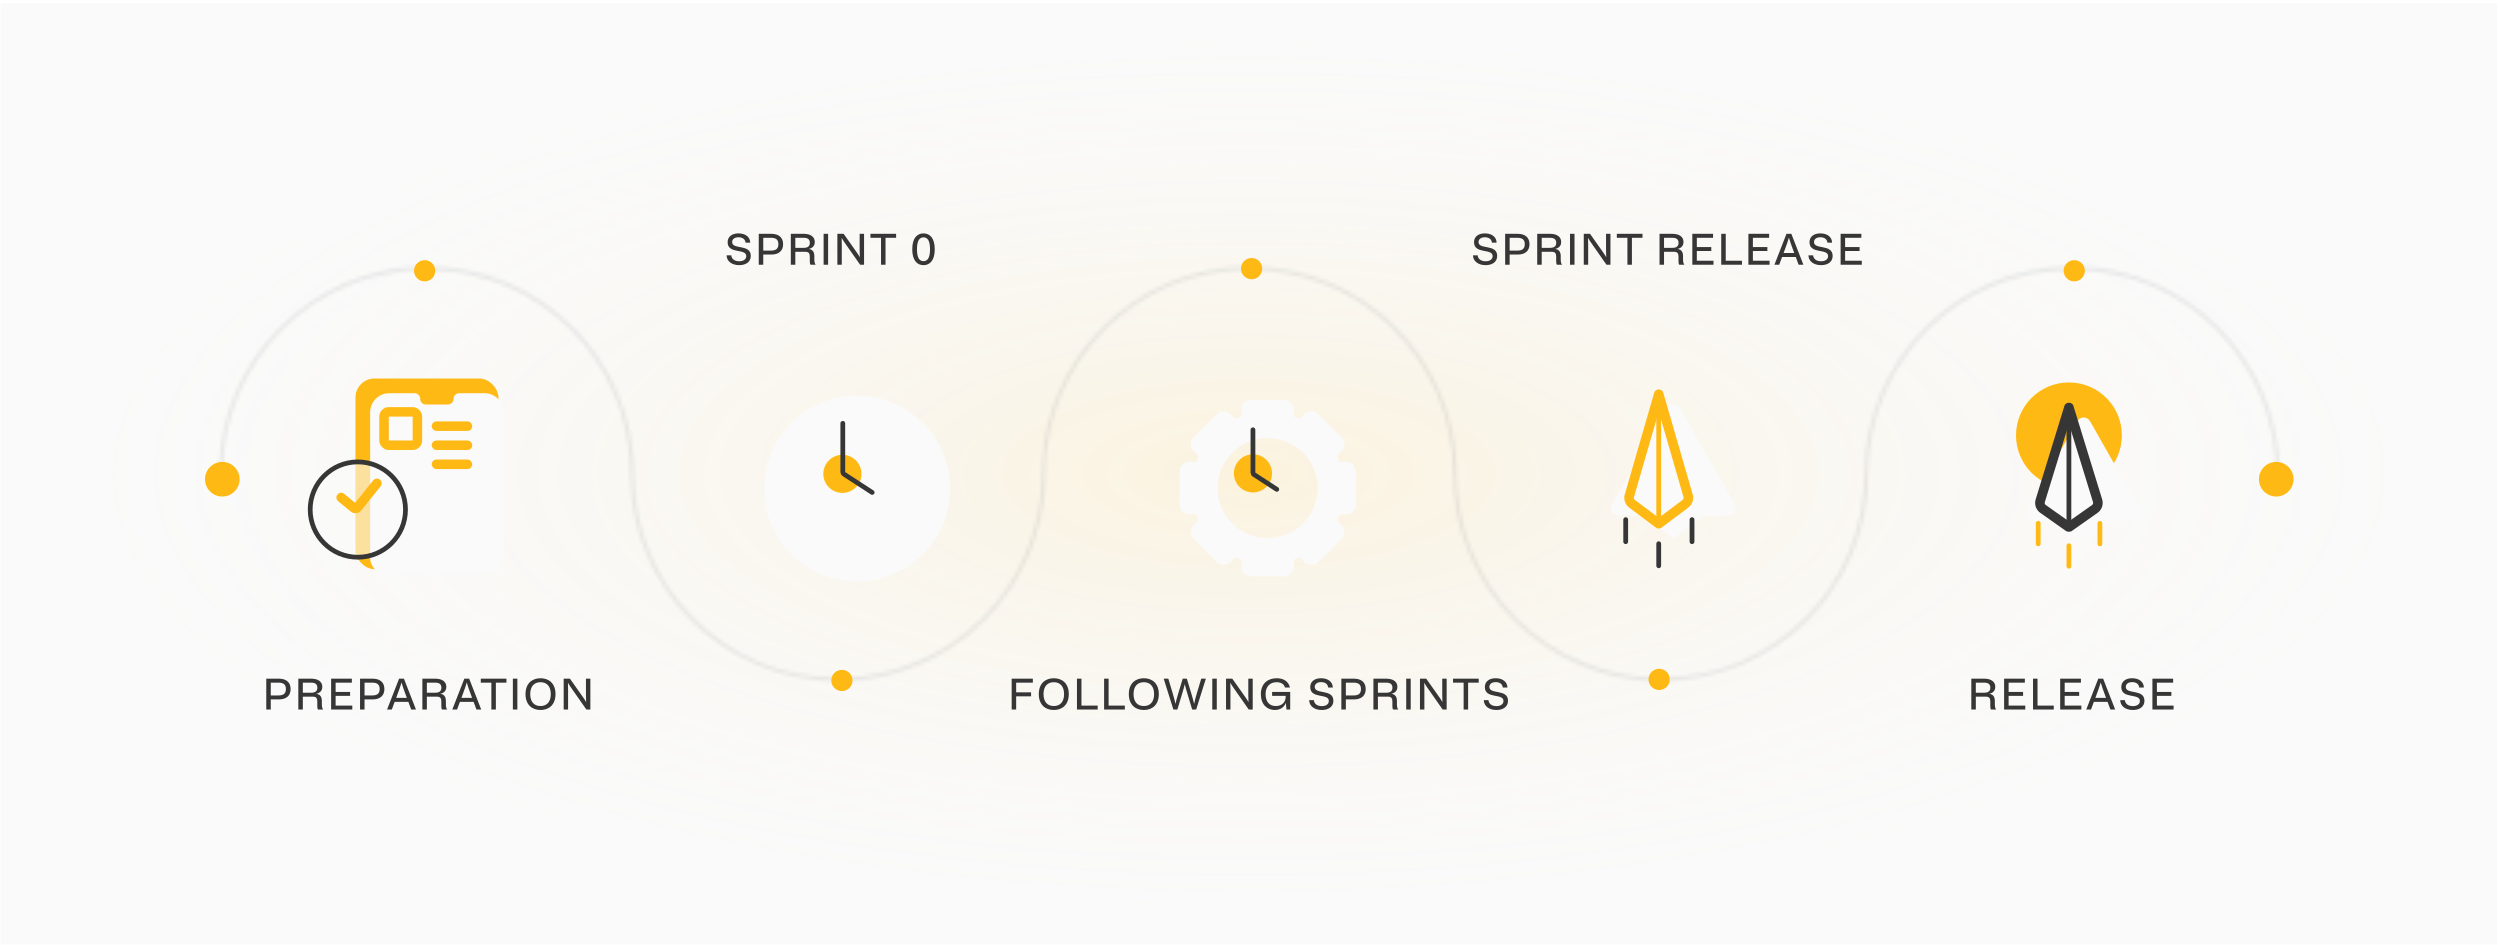 <svg width="680" height="257" viewBox="0 0 680 257" fill="none" xmlns="http://www.w3.org/2000/svg">
<g clip-path="url(#clip0_5014_1738)">
<rect width="679" height="256" transform="translate(0.184 0.89)" fill="#FAFAFA"/>
<ellipse cx="339.684" cy="128.89" rx="339.5" ry="128" fill="url(#paint0_radial_5014_1738)" fill-opacity="0.12"/>
<path d="M72.425 193V184.6H75.857C77.753 184.6 79.049 185.512 79.049 187.42C79.049 189.328 77.753 190.24 75.857 190.24H73.649V193H72.425ZM75.737 185.68H73.649V189.16H75.737C77.021 189.16 77.765 188.716 77.765 187.42C77.765 186.124 77.021 185.68 75.737 185.68ZM87.902 193H86.498C86.354 192.784 86.306 192.472 86.306 192.1V190.756C86.306 189.904 85.97 189.496 85.154 189.496H82.37V193H81.146V184.6H84.65C86.474 184.6 87.662 185.38 87.662 186.808C87.662 187.9 87.014 188.5 86.006 188.716C86.99 188.824 87.542 189.448 87.542 190.636V191.5C87.542 192.22 87.638 192.676 87.902 193ZM84.65 185.68H82.37V188.416H84.65C85.742 188.416 86.318 187.996 86.318 187.048C86.318 186.1 85.742 185.68 84.65 185.68ZM90.066 193V184.6H95.706V185.68H91.29V188.2H95.226V189.28H91.29V191.92H95.826V193H90.066ZM97.932 193V184.6H101.364C103.26 184.6 104.556 185.512 104.556 187.42C104.556 189.328 103.26 190.24 101.364 190.24H99.156V193H97.932ZM101.244 185.68H99.156V189.16H101.244C102.528 189.16 103.272 188.716 103.272 187.42C103.272 186.124 102.528 185.68 101.244 185.68ZM111.851 193L111.071 190.9H107.351L106.571 193H105.275L108.551 184.6H109.871L113.147 193H111.851ZM108.023 189.112L107.759 189.82H110.663L110.399 189.112C109.859 187.66 109.487 186.616 109.211 185.632C108.935 186.616 108.563 187.66 108.023 189.112ZM121.638 193H120.234C120.09 192.784 120.042 192.472 120.042 192.1V190.756C120.042 189.904 119.706 189.496 118.89 189.496H116.106V193H114.882V184.6H118.386C120.21 184.6 121.398 185.38 121.398 186.808C121.398 187.9 120.75 188.5 119.742 188.716C120.726 188.824 121.278 189.448 121.278 190.636V191.5C121.278 192.22 121.374 192.676 121.638 193ZM118.386 185.68H116.106V188.416H118.386C119.478 188.416 120.054 187.996 120.054 187.048C120.054 186.1 119.478 185.68 118.386 185.68ZM129.598 193L128.818 190.9H125.098L124.318 193H123.022L126.298 184.6H127.618L130.894 193H129.598ZM125.77 189.112L125.506 189.82H128.41L128.146 189.112C127.606 187.66 127.234 186.616 126.958 185.632C126.682 186.616 126.31 187.66 125.77 189.112ZM130.771 184.6H137.755V185.68H134.875V193H133.651V185.68H130.771V184.6ZM140.722 184.6V193H139.498V184.6H140.722ZM147.019 193.12C144.763 193.12 142.939 191.74 142.939 188.8C142.939 185.86 144.763 184.48 147.019 184.48C149.275 184.48 151.099 185.86 151.099 188.8C151.099 191.74 149.275 193.12 147.019 193.12ZM147.019 192.04C148.699 192.04 149.815 190.96 149.815 188.8C149.815 186.64 148.699 185.56 147.019 185.56C145.339 185.56 144.223 186.64 144.223 188.8C144.223 190.96 145.339 192.04 147.019 192.04ZM153.319 193V184.6H155.023L158.095 188.944C158.551 189.604 159.007 190.18 159.427 190.984C159.391 190.324 159.379 189.556 159.379 188.908V184.6H160.579V193H159.499L155.671 187.528C155.167 186.808 154.795 186.28 154.483 185.716C154.507 186.352 154.519 186.988 154.519 187.648V193H153.319Z" fill="#363636"/>
<path d="M197.917 65.88C197.917 64.356 199.117 63.48 200.857 63.48C202.837 63.48 204.025 64.512 204.061 66H202.789C202.705 65.1 202.021 64.536 200.857 64.536C199.825 64.536 199.141 65.052 199.141 65.832C199.141 68.004 204.217 66.276 204.217 69.612C204.217 71.244 202.873 72.12 201.085 72.12C199.021 72.12 197.665 71.04 197.629 69.444H198.901C198.985 70.416 199.777 71.064 201.085 71.064C202.237 71.064 202.981 70.512 202.981 69.66C202.981 67.488 197.917 69.216 197.917 65.88ZM206.382 72V63.6H209.814C211.71 63.6 213.006 64.512 213.006 66.42C213.006 68.328 211.71 69.24 209.814 69.24H207.606V72H206.382ZM209.694 64.68H207.606V68.16H209.694C210.978 68.16 211.722 67.716 211.722 66.42C211.722 65.124 210.978 64.68 209.694 64.68ZM221.859 72H220.455C220.311 71.784 220.263 71.472 220.263 71.1V69.756C220.263 68.904 219.927 68.496 219.111 68.496H216.327V72H215.103V63.6H218.607C220.431 63.6 221.619 64.38 221.619 65.808C221.619 66.9 220.971 67.5 219.963 67.716C220.947 67.824 221.499 68.448 221.499 69.636V70.5C221.499 71.22 221.595 71.676 221.859 72ZM218.607 64.68H216.327V67.416H218.607C219.699 67.416 220.275 66.996 220.275 66.048C220.275 65.1 219.699 64.68 218.607 64.68ZM225.247 63.6V72H224.023V63.6H225.247ZM227.764 72V63.6H229.468L232.54 67.944C232.996 68.604 233.452 69.18 233.872 69.984C233.836 69.324 233.824 68.556 233.824 67.908V63.6H235.024V72H233.944L230.116 66.528C229.612 65.808 229.24 65.28 228.928 64.716C228.952 65.352 228.964 65.988 228.964 66.648V72H227.764ZM236.76 63.6H243.744V64.68H240.864V72H239.64V64.68H236.76V63.6ZM251.192 63.48C252.98 63.48 254.252 64.824 254.252 67.8C254.252 70.776 252.98 72.12 251.192 72.12C249.404 72.12 248.132 70.776 248.132 67.8C248.132 64.824 249.404 63.48 251.192 63.48ZM251.192 71.04C252.26 71.04 252.968 70.176 252.968 67.8C252.968 65.424 252.26 64.56 251.192 64.56C250.124 64.56 249.416 65.424 249.416 67.8C249.416 70.176 250.124 71.04 251.192 71.04Z" fill="#363636"/>
<path d="M400.935 65.88C400.935 64.356 402.135 63.48 403.875 63.48C405.855 63.48 407.043 64.512 407.079 66H405.807C405.723 65.1 405.039 64.536 403.875 64.536C402.843 64.536 402.159 65.052 402.159 65.832C402.159 68.004 407.235 66.276 407.235 69.612C407.235 71.244 405.891 72.12 404.103 72.12C402.039 72.12 400.683 71.04 400.647 69.444H401.919C402.003 70.416 402.795 71.064 404.103 71.064C405.255 71.064 405.999 70.512 405.999 69.66C405.999 67.488 400.935 69.216 400.935 65.88ZM409.4 72V63.6H412.832C414.728 63.6 416.024 64.512 416.024 66.42C416.024 68.328 414.728 69.24 412.832 69.24H410.624V72H409.4ZM412.712 64.68H410.624V68.16H412.712C413.996 68.16 414.74 67.716 414.74 66.42C414.74 65.124 413.996 64.68 412.712 64.68ZM424.877 72H423.473C423.329 71.784 423.281 71.472 423.281 71.1V69.756C423.281 68.904 422.945 68.496 422.129 68.496H419.345V72H418.121V63.6H421.625C423.449 63.6 424.637 64.38 424.637 65.808C424.637 66.9 423.989 67.5 422.981 67.716C423.965 67.824 424.517 68.448 424.517 69.636V70.5C424.517 71.22 424.613 71.676 424.877 72ZM421.625 64.68H419.345V67.416H421.625C422.717 67.416 423.293 66.996 423.293 66.048C423.293 65.1 422.717 64.68 421.625 64.68ZM428.266 63.6V72H427.042V63.6H428.266ZM430.782 72V63.6H432.486L435.558 67.944C436.014 68.604 436.47 69.18 436.89 69.984C436.854 69.324 436.842 68.556 436.842 67.908V63.6H438.042V72H436.962L433.134 66.528C432.63 65.808 432.258 65.28 431.946 64.716C431.97 65.352 431.982 65.988 431.982 66.648V72H430.782ZM439.778 63.6H446.762V64.68H443.882V72H442.658V64.68H439.778V63.6ZM458.147 72H456.743C456.599 71.784 456.551 71.472 456.551 71.1V69.756C456.551 68.904 456.215 68.496 455.399 68.496H452.615V72H451.391V63.6H454.895C456.719 63.6 457.907 64.38 457.907 65.808C457.907 66.9 457.259 67.5 456.251 67.716C457.235 67.824 457.787 68.448 457.787 69.636V70.5C457.787 71.22 457.883 71.676 458.147 72ZM454.895 64.68H452.615V67.416H454.895C455.987 67.416 456.563 66.996 456.563 66.048C456.563 65.1 455.987 64.68 454.895 64.68ZM460.311 72V63.6L465.951 63.6V64.68H461.535V67.2H465.471V68.28H461.535V70.92H466.071V72H460.311ZM473.817 70.92V72H468.177V63.6H469.401V70.92H473.817ZM475.562 72V63.6H481.202V64.68H476.786V67.2H480.722V68.28H476.786V70.92H481.322V72H475.562ZM489.224 72L488.444 69.9H484.724L483.944 72H482.648L485.924 63.6H487.244L490.52 72H489.224ZM485.396 68.112L485.132 68.82H488.036L487.772 68.112C487.232 66.66 486.86 65.616 486.584 64.632C486.308 65.616 485.936 66.66 485.396 68.112ZM492.182 65.88C492.182 64.356 493.382 63.48 495.122 63.48C497.102 63.48 498.29 64.512 498.326 66H497.054C496.97 65.1 496.286 64.536 495.122 64.536C494.09 64.536 493.406 65.052 493.406 65.832C493.406 68.004 498.482 66.276 498.482 69.612C498.482 71.244 497.138 72.12 495.35 72.12C493.286 72.12 491.93 71.04 491.894 69.444H493.166C493.25 70.416 494.042 71.064 495.35 71.064C496.502 71.064 497.246 70.512 497.246 69.66C497.246 67.488 492.182 69.216 492.182 65.88ZM500.647 72V63.6H506.287V64.68H501.871V67.2H505.807V68.28H501.871V70.92H506.407V72H500.647Z" fill="#363636"/>
<path d="M542.955 193H541.551C541.407 192.784 541.359 192.472 541.359 192.1V190.756C541.359 189.904 541.023 189.496 540.207 189.496H537.423V193H536.199V184.6H539.703C541.527 184.6 542.715 185.38 542.715 186.808C542.715 187.9 542.067 188.5 541.059 188.716C542.043 188.824 542.595 189.448 542.595 190.636V191.5C542.595 192.22 542.691 192.676 542.955 193ZM539.703 185.68H537.423V188.416H539.703C540.795 188.416 541.371 187.996 541.371 187.048C541.371 186.1 540.795 185.68 539.703 185.68ZM545.119 193V184.6H550.759V185.68H546.343V188.2H550.279V189.28H546.343V191.92H550.879V193H545.119ZM558.625 191.92V193H552.985V184.6H554.209V191.92H558.625ZM560.37 193V184.6H566.01V185.68H561.594V188.2H565.53V189.28H561.594V191.92H566.13V193H560.37ZM574.032 193L573.252 190.9H569.532L568.752 193H567.456L570.732 184.6H572.052L575.328 193H574.032ZM570.204 189.112L569.94 189.82H572.844L572.58 189.112C572.04 187.66 571.668 186.616 571.392 185.632C571.116 186.616 570.744 187.66 570.204 189.112ZM576.99 186.88C576.99 185.356 578.19 184.48 579.93 184.48C581.91 184.48 583.098 185.512 583.134 187H581.862C581.778 186.1 581.094 185.536 579.93 185.536C578.898 185.536 578.214 186.052 578.214 186.832C578.214 189.004 583.29 187.276 583.29 190.612C583.29 192.244 581.946 193.12 580.158 193.12C578.094 193.12 576.738 192.04 576.702 190.444H577.974C578.058 191.416 578.85 192.064 580.158 192.064C581.31 192.064 582.054 191.512 582.054 190.66C582.054 188.488 576.99 190.216 576.99 186.88ZM585.455 193V184.6H591.095V185.68H586.679V188.2H590.615V189.28H586.679V191.92H591.215V193H585.455Z" fill="#363636"/>
<path d="M60.7 129.462C60.539 129.462 60.406 129.329 60.406 129.167C60.406 128.576 60.415 127.98 60.433 127.394C60.439 127.233 60.571 127.089 60.736 127.109C60.897 127.115 61.027 127.25 61.021 127.412C61.003 127.991 60.994 128.582 60.994 129.167C60.994 129.329 60.862 129.462 60.7 129.462Z" fill="#363636"/>
<path d="M618.314 129.632C618.152 129.632 618.02 129.5 618.02 129.338V127.609C618.02 127.448 618.152 127.306 618.314 127.306C618.475 127.306 618.608 127.427 618.608 127.592V129.338C618.608 129.5 618.475 129.632 618.314 129.632Z" fill="#363636"/>
<path d="M275.174 193V184.6H280.934V185.68H276.398V188.32H280.454V189.4H276.398V193H275.174ZM286.632 193.12C284.376 193.12 282.552 191.74 282.552 188.8C282.552 185.86 284.376 184.48 286.632 184.48C288.888 184.48 290.712 185.86 290.712 188.8C290.712 191.74 288.888 193.12 286.632 193.12ZM286.632 192.04C288.312 192.04 289.428 190.96 289.428 188.8C289.428 186.64 288.312 185.56 286.632 185.56C284.952 185.56 283.836 186.64 283.836 188.8C283.836 190.96 284.952 192.04 286.632 192.04ZM298.572 191.92V193H292.932V184.6H294.156V191.92H298.572ZM305.957 191.92V193H300.317V184.6H301.541V191.92H305.957ZM311.119 193.12C308.863 193.12 307.039 191.74 307.039 188.8C307.039 185.86 308.863 184.48 311.119 184.48C313.375 184.48 315.199 185.86 315.199 188.8C315.199 191.74 313.375 193.12 311.119 193.12ZM311.119 192.04C312.799 192.04 313.915 190.96 313.915 188.8C313.915 186.64 312.799 185.56 311.119 185.56C309.439 185.56 308.323 186.64 308.323 188.8C308.323 190.96 309.439 192.04 311.119 192.04ZM316.523 184.6H317.783L319.043 188.812C319.367 189.904 319.547 190.648 319.715 191.464C319.919 190.636 320.099 189.892 320.423 188.812L321.695 184.6H322.823L324.095 188.812C324.419 189.892 324.599 190.636 324.803 191.464C324.971 190.648 325.151 189.904 325.475 188.812L326.735 184.6H327.995L325.355 193H324.275L323.003 188.788C322.667 187.684 322.463 186.964 322.259 186.1C322.055 186.964 321.851 187.684 321.515 188.788L320.243 193H319.163L316.523 184.6ZM330.963 184.6V193H329.739V184.6H330.963ZM333.479 193V184.6H335.183L338.255 188.944C338.711 189.604 339.167 190.18 339.587 190.984C339.551 190.324 339.539 189.556 339.539 188.908V184.6H340.739V193H339.659L335.831 187.528C335.327 186.808 334.955 186.28 334.643 185.716C334.667 186.352 334.679 186.988 334.679 187.648V193H333.479ZM349.519 187C349.267 186.1 348.475 185.56 347.215 185.56C345.475 185.56 344.239 186.7 344.239 188.8C344.239 190.924 345.319 192.04 347.023 192.04C348.535 192.04 349.711 191.164 349.711 189.4V189.28H346.015V188.2H350.935V193H349.915L349.759 191.176C349.255 192.496 348.091 193.12 346.735 193.12C344.671 193.12 342.955 191.644 342.955 188.8C342.955 185.956 344.839 184.48 347.215 184.48C349.231 184.48 350.479 185.392 350.863 187H349.519ZM356.383 186.88C356.383 185.356 357.583 184.48 359.323 184.48C361.303 184.48 362.491 185.512 362.527 187H361.255C361.171 186.1 360.487 185.536 359.323 185.536C358.291 185.536 357.607 186.052 357.607 186.832C357.607 189.004 362.683 187.276 362.683 190.612C362.683 192.244 361.339 193.12 359.551 193.12C357.487 193.12 356.131 192.04 356.095 190.444H357.367C357.451 191.416 358.243 192.064 359.551 192.064C360.703 192.064 361.447 191.512 361.447 190.66C361.447 188.488 356.383 190.216 356.383 186.88ZM364.848 193V184.6H368.28C370.176 184.6 371.472 185.512 371.472 187.42C371.472 189.328 370.176 190.24 368.28 190.24H366.072V193H364.848ZM368.16 185.68H366.072V189.16H368.16C369.444 189.16 370.188 188.716 370.188 187.42C370.188 186.124 369.444 185.68 368.16 185.68ZM380.325 193H378.921C378.777 192.784 378.729 192.472 378.729 192.1V190.756C378.729 189.904 378.393 189.496 377.577 189.496H374.793V193H373.569V184.6H377.073C378.897 184.6 380.085 185.38 380.085 186.808C380.085 187.9 379.437 188.5 378.429 188.716C379.413 188.824 379.965 189.448 379.965 190.636V191.5C379.965 192.22 380.061 192.676 380.325 193ZM377.073 185.68H374.793V188.416H377.073C378.165 188.416 378.741 187.996 378.741 187.048C378.741 186.1 378.165 185.68 377.073 185.68ZM383.713 184.6V193H382.489V184.6H383.713ZM386.23 193V184.6H387.934L391.006 188.944C391.462 189.604 391.918 190.18 392.338 190.984C392.302 190.324 392.29 189.556 392.29 188.908V184.6H393.49V193H392.41L388.582 187.528C388.078 186.808 387.706 186.28 387.394 185.716C387.418 186.352 387.43 186.988 387.43 187.648V193H386.23ZM395.226 184.6H402.21V185.68H399.33V193H398.106V185.68H395.226V184.6ZM403.881 186.88C403.881 185.356 405.081 184.48 406.821 184.48C408.801 184.48 409.989 185.512 410.025 187H408.753C408.669 186.1 407.985 185.536 406.821 185.536C405.789 185.536 405.105 186.052 405.105 186.832C405.105 189.004 410.181 187.276 410.181 190.612C410.181 192.244 408.837 193.12 407.049 193.12C404.985 193.12 403.629 192.04 403.593 190.444H404.865C404.949 191.416 405.741 192.064 407.049 192.064C408.201 192.064 408.945 191.512 408.945 190.66C408.945 188.488 403.881 190.216 403.881 186.88Z" fill="#363636"/>
<mask id="path-9-inside-1_5014_1738" fill="white">
<path fill-rule="evenodd" clip-rule="evenodd" d="M116.009 73.443C85.387 73.443 60.562 98.267 60.562 128.89H59.562C59.562 97.715 84.834 72.443 116.009 72.443C147.183 72.443 172.455 97.715 172.455 128.89H172.457C172.457 159.512 197.281 184.336 227.903 184.336C258.526 184.336 283.35 159.512 283.35 128.89H283.352C283.352 97.715 308.623 72.443 339.798 72.443C370.973 72.443 396.244 97.715 396.244 128.89H396.246C396.246 159.512 421.07 184.336 451.693 184.336C482.315 184.336 507.139 159.512 507.139 128.89H507.141C507.141 97.715 532.413 72.443 563.587 72.443C594.762 72.443 620.034 97.715 620.034 128.89H619.034C619.034 98.267 594.209 73.443 563.587 73.443C532.965 73.443 508.141 98.267 508.141 128.89H508.139C508.139 160.064 482.867 185.336 451.693 185.336C420.518 185.336 395.246 160.064 395.246 128.89H395.244C395.244 98.267 370.42 73.443 339.798 73.443C309.176 73.443 284.352 98.267 284.352 128.89H284.35C284.35 160.064 259.078 185.336 227.903 185.336C196.729 185.336 171.457 160.064 171.457 128.89H171.455C171.455 98.267 146.631 73.443 116.009 73.443Z"/>
</mask>
<path d="M60.562 128.89V129.89H61.562V128.89H60.562ZM59.562 128.89H58.562V129.89H59.562V128.89ZM172.455 128.89H171.455V129.89H172.455V128.89ZM172.457 128.89H173.457V127.89H172.457V128.89ZM283.35 128.89V127.89H282.35V128.89H283.35ZM283.352 128.89V129.89H284.352V128.89H283.352ZM396.244 128.89H395.244V129.89H396.244V128.89ZM396.246 128.89H397.246V127.89H396.246V128.89ZM507.139 128.89V127.89H506.139V128.89H507.139ZM507.141 128.89V129.89H508.141V128.89H507.141ZM620.034 128.89V129.89H621.034V128.89H620.034ZM619.034 128.89H618.034V129.89H619.034V128.89ZM508.141 128.89V129.89H509.141V128.89H508.141ZM508.139 128.89V127.89H507.139V128.89H508.139ZM395.246 128.89H396.246V127.89H395.246V128.89ZM395.244 128.89H394.244V129.89H395.244V128.89ZM284.352 128.89V129.89H285.352V128.89H284.352ZM284.35 128.89V127.89H283.35V128.89H284.35ZM171.457 128.89H172.457V127.89H171.457V128.89ZM171.455 128.89H170.455V129.89H171.455V128.89ZM61.562 128.89C61.562 98.82 85.939 74.443 116.009 74.443V72.443C84.834 72.443 59.562 97.715 59.562 128.89H61.562ZM59.562 129.89H60.562V127.89H59.562V129.89ZM116.009 71.443C84.282 71.443 58.562 97.163 58.562 128.89H60.562C60.562 98.267 85.387 73.443 116.009 73.443V71.443ZM173.455 128.89C173.455 97.163 147.736 71.443 116.009 71.443V73.443C146.631 73.443 171.455 98.267 171.455 128.89H173.455ZM172.457 127.89H172.455V129.89H172.457V127.89ZM227.903 183.336C197.834 183.336 173.457 158.96 173.457 128.89H171.457C171.457 160.064 196.729 185.336 227.903 185.336V183.336ZM282.35 128.89C282.35 158.96 257.973 183.336 227.903 183.336V185.336C259.078 185.336 284.35 160.064 284.35 128.89H282.35ZM283.352 127.89H283.35V129.89H283.352V127.89ZM339.798 71.443C308.071 71.443 282.352 97.163 282.352 128.89H284.352C284.352 98.267 309.176 73.443 339.798 73.443V71.443ZM397.244 128.89C397.244 97.163 371.525 71.443 339.798 71.443V73.443C370.42 73.443 395.244 98.267 395.244 128.89H397.244ZM396.246 127.89H396.244V129.89H396.246V127.89ZM451.693 183.336C421.623 183.336 397.246 158.96 397.246 128.89H395.246C395.246 160.064 420.518 185.336 451.693 185.336V183.336ZM506.139 128.89C506.139 158.96 481.762 183.336 451.693 183.336V185.336C482.867 185.336 508.139 160.064 508.139 128.89H506.139ZM507.141 127.89H507.139V129.89H507.141V127.89ZM508.141 128.89C508.141 98.267 532.965 73.443 563.587 73.443V71.443C531.86 71.443 506.141 97.163 506.141 128.89H508.141ZM563.587 73.443C594.209 73.443 619.034 98.267 619.034 128.89H621.034C621.034 97.163 595.314 71.443 563.587 71.443V73.443ZM620.034 127.89H619.034V129.89H620.034V127.89ZM620.034 128.89C620.034 97.715 594.762 72.443 563.587 72.443V74.443C593.657 74.443 618.034 98.82 618.034 128.89H620.034ZM563.587 72.443C532.413 72.443 507.141 97.715 507.141 128.89H509.141C509.141 98.82 533.517 74.443 563.587 74.443V72.443ZM508.141 127.89H508.139V129.89H508.141V127.89ZM451.693 186.336C483.419 186.336 509.139 160.617 509.139 128.89H507.139C507.139 159.512 482.315 184.336 451.693 184.336V186.336ZM394.246 128.89C394.246 160.617 419.966 186.336 451.693 186.336V184.336C421.07 184.336 396.246 159.512 396.246 128.89H394.246ZM395.244 129.89H395.246V127.89H395.244V129.89ZM339.798 74.443C369.868 74.443 394.244 98.82 394.244 128.89H396.244C396.244 97.715 370.973 72.443 339.798 72.443V74.443ZM285.352 128.89C285.352 98.82 309.728 74.443 339.798 74.443V72.443C308.623 72.443 283.352 97.715 283.352 128.89H285.352ZM284.35 129.89H284.352V127.89H284.35V129.89ZM227.903 186.336C259.63 186.336 285.35 160.617 285.35 128.89H283.35C283.35 159.512 258.526 184.336 227.903 184.336V186.336ZM170.457 128.89C170.457 160.617 196.177 186.336 227.903 186.336V184.336C197.281 184.336 172.457 159.512 172.457 128.89H170.457ZM171.455 129.89H171.457V127.89H171.455V129.89ZM116.009 74.443C146.079 74.443 170.455 98.82 170.455 128.89H172.455C172.455 97.715 147.183 72.443 116.009 72.443V74.443Z" fill="#84878F" fill-opacity="0.17" mask="url(#path-9-inside-1_5014_1738)"/>
<rect x="96.684" y="102.954" width="38.889" height="51.852" rx="5.185" fill="#FFB914"/>
<g filter="url(#filter0_i_5014_1738)">
<path d="M132.98 147.676V108.139C132.98 105.276 130.658 102.954 127.795 102.954H120.908C120.058 102.954 119.369 103.643 119.369 104.493C119.369 105.344 118.68 106.033 117.829 106.033H111.834C110.984 106.033 110.295 105.344 110.295 104.493C110.295 103.643 109.606 102.954 108.755 102.954H101.869C99.005 102.954 96.684 105.276 96.684 108.139V147.676C96.684 150.182 98.715 152.213 101.221 152.213H128.443C130.949 152.213 132.98 150.182 132.98 147.676Z" fill="#FAFAFA"/>
</g>
<rect x="117.426" y="114.621" width="11.018" height="2.593" rx="1.296" fill="#FFB914"/>
<rect x="117.426" y="124.991" width="11.018" height="2.593" rx="1.296" fill="#FFB914"/>
<rect x="117.426" y="119.806" width="11.018" height="2.593" rx="1.296" fill="#FFB914"/>
<rect x="104.461" y="112.028" width="9.074" height="9.074" rx="1.296" stroke="#FFB914" stroke-width="2.593" stroke-miterlimit="10"/>
<circle cx="97.334" cy="138.602" r="12.963" fill="#FAFAFA" fill-opacity="0.6" stroke="#363636" stroke-width="1.296"/>
<path d="M102.519 131.473L97.209 138.092C96.984 138.373 96.573 138.417 96.294 138.189L92.797 135.334" stroke="#FFB914" stroke-width="2.593" stroke-linecap="round"/>
<g filter="url(#filter1_i_5014_1738)">
<circle cx="229.129" cy="128.89" r="25.278" fill="#FAFAFA"/>
</g>
<circle cx="229.13" cy="128.89" r="5.185" fill="#FFB914"/>
<path d="M229.242 115.147V128.406C229.242 128.625 229.353 128.83 229.537 128.95L237.229 133.943" stroke="#363636" stroke-width="1.296" stroke-linecap="round"/>
<g filter="url(#filter2_i_5014_1738)">
<path fill-rule="evenodd" clip-rule="evenodd" d="M345.335 152.739C346.767 152.739 347.928 151.579 347.928 150.147V148.241C348.474 148.041 349.009 147.819 349.532 147.575L350.881 148.924C351.893 149.936 353.535 149.936 354.547 148.924L360.963 142.507C361.976 141.495 361.976 139.853 360.963 138.841L359.615 137.493C359.859 136.969 360.081 136.434 360.281 135.888H362.187C363.619 135.888 364.779 134.727 364.779 133.295V124.221C364.779 122.789 363.619 121.628 362.187 121.628H360.281C360.081 121.083 359.859 120.547 359.616 120.024L360.965 118.675C361.977 117.663 361.977 116.021 360.965 115.009L354.548 108.592C353.536 107.58 351.894 107.58 350.882 108.592L349.533 109.941C349.01 109.697 348.474 109.475 347.928 109.275V107.369C347.928 105.937 346.767 104.776 345.335 104.776H336.261C334.829 104.776 333.668 105.937 333.668 107.369V109.275C333.122 109.475 332.587 109.697 332.063 109.941L330.715 108.592C329.702 107.58 328.061 107.58 327.048 108.592L320.632 115.009C319.62 116.021 319.62 117.663 320.632 118.675L321.98 120.024C321.737 120.547 321.515 121.082 321.315 121.628H319.409C317.977 121.628 316.816 122.789 316.816 124.221V133.295C316.816 134.727 317.977 135.888 319.409 135.888H321.315C321.515 136.434 321.737 136.97 321.981 137.493L320.634 138.841C319.621 139.853 319.621 141.495 320.634 142.507L327.05 148.924C328.062 149.936 329.704 149.936 330.716 148.924L332.064 147.576C332.587 147.819 333.122 148.041 333.668 148.241V150.147C333.668 151.579 334.829 152.739 336.261 152.739H345.335ZM340.799 142.369C348.316 142.369 354.41 136.275 354.41 128.758C354.41 121.241 348.316 115.147 340.799 115.147C333.282 115.147 327.188 121.241 327.188 128.758C327.188 136.275 333.282 142.369 340.799 142.369Z" fill="#FAFAFA"/>
</g>
<circle cx="340.802" cy="128.758" r="5.185" fill="#FFB914"/>
<path d="M340.801 116.899V128.538C340.801 128.757 340.912 128.962 341.096 129.081L347.282 133.103" stroke="#363636" stroke-width="1.296" stroke-linecap="round"/>
<g filter="url(#filter3_i_5014_1738)">
<path d="M449.436 106.95C450.203 105.601 452.147 105.601 452.914 106.95L467.859 133.249C468.616 134.583 467.653 136.238 466.12 136.238H436.23C434.696 136.238 433.733 134.583 434.491 133.249L449.436 106.95Z" fill="#FAFAFA"/>
</g>
<mask id="path-26-outside-2_5014_1738" maskUnits="userSpaceOnUse" x="441.105" y="105.229" width="20" height="39" fill="black">
<rect fill="white" x="441.105" y="105.229" width="20" height="39"/>
<path fill-rule="evenodd" clip-rule="evenodd" d="M451.175 107.236C451.175 107.236 451.175 107.236 451.175 107.236L443.184 134.86C442.953 135.659 443.241 136.518 443.906 137.017L451.175 142.466C451.175 142.466 451.175 142.466 451.175 142.466V142.467C451.175 142.467 451.176 142.468 451.176 142.467V142.467C451.177 142.467 451.177 142.467 451.177 142.467V142.467C451.178 142.468 451.178 142.467 451.178 142.467V142.466C451.178 142.466 451.178 142.466 451.179 142.466L458.448 137.017C459.113 136.518 459.4 135.659 459.169 134.86L451.178 107.236C451.178 107.236 451.178 107.236 451.178 107.236V107.23C451.178 107.229 451.177 107.229 451.177 107.229V107.229C451.177 107.23 451.176 107.23 451.176 107.229V107.229C451.176 107.229 451.175 107.229 451.175 107.23V107.236Z"/>
</mask>
<g filter="url(#filter4_i_5014_1738)">
<path fill-rule="evenodd" clip-rule="evenodd" d="M451.175 107.236C451.175 107.236 451.175 107.236 451.175 107.236L443.184 134.86C442.953 135.659 443.241 136.518 443.906 137.017L451.175 142.466C451.175 142.466 451.175 142.466 451.175 142.466V142.467C451.175 142.467 451.176 142.468 451.176 142.467V142.467C451.177 142.467 451.177 142.467 451.177 142.467V142.467C451.178 142.468 451.178 142.467 451.178 142.467V142.466C451.178 142.466 451.178 142.466 451.179 142.466L458.448 137.017C459.113 136.518 459.4 135.659 459.169 134.86L451.178 107.236C451.178 107.236 451.178 107.236 451.178 107.236V107.23C451.178 107.229 451.177 107.229 451.177 107.229V107.229C451.177 107.23 451.176 107.23 451.176 107.229V107.229C451.176 107.229 451.175 107.229 451.175 107.23V107.236Z" fill="#FAFAFA"/>
</g>
<path d="M451.176 107.229L452.425 106.868L451.176 107.229ZM451.178 107.236L452.427 106.875L451.178 107.236ZM458.448 137.017L457.668 135.976L458.448 137.017ZM459.169 134.86L460.418 134.499L460.418 134.499L459.169 134.86ZM451.179 142.466L450.399 141.425L451.179 142.466ZM451.176 142.467L450.396 141.427L451.176 142.467ZM451.175 142.466L451.955 141.425L451.175 142.466ZM451.175 107.236L452.424 107.597L451.175 107.236ZM443.184 134.86L441.936 134.499L443.184 134.86ZM443.906 137.017L443.126 138.057L443.906 137.017ZM444.433 135.222L452.424 107.597L449.927 106.875L441.936 134.499L444.433 135.222ZM451.955 141.425L444.686 135.976L443.126 138.057L450.395 143.506L451.955 141.425ZM449.875 142.466V142.467H452.475V142.466H449.875ZM449.878 142.466V142.467H452.478V142.466H449.878ZM451.958 143.506L459.227 138.057L457.668 135.976L450.399 141.425L451.958 143.506ZM460.418 134.499L452.427 106.875L449.929 107.597L457.92 135.222L460.418 134.499ZM449.878 107.23V107.236H452.478V107.23H449.878ZM449.875 107.23V107.236H452.475V107.23H449.875ZM452.425 106.868C452.009 105.429 449.875 105.716 449.875 107.23H452.475C452.475 108.742 450.344 109.028 449.928 107.591L452.425 106.868ZM449.928 106.868C450.291 105.615 452.064 105.619 452.425 106.868L449.928 107.591C450.289 108.841 452.063 108.845 452.426 107.591L449.928 106.868ZM452.478 107.23C452.478 105.724 450.347 105.422 449.928 106.868L452.426 107.591C452.008 109.036 449.878 108.734 449.878 107.23H452.478ZM452.427 106.875C452.461 106.993 452.478 107.115 452.478 107.236H449.878C449.878 107.357 449.895 107.479 449.929 107.597L452.427 106.875ZM459.227 138.057C460.325 137.234 460.799 135.817 460.418 134.499L457.92 135.222C458.001 135.501 457.901 135.802 457.668 135.976L459.227 138.057ZM452.478 142.466C452.478 142.875 452.286 143.26 451.958 143.506L450.399 141.425C450.071 141.671 449.878 142.057 449.878 142.466H452.478ZM450.397 143.507C451.254 144.15 452.478 143.539 452.478 142.467H449.878C449.878 141.396 451.101 140.785 451.958 141.428L450.397 143.507ZM451.957 143.507C451.495 143.854 450.859 143.854 450.397 143.507L451.958 141.428C451.495 141.08 450.859 141.08 450.396 141.427L451.957 143.507ZM449.875 142.467C449.875 143.539 451.1 144.15 451.957 143.507L450.396 141.427C451.252 140.785 452.475 141.395 452.475 142.467H449.875ZM450.395 143.506C450.068 143.26 449.875 142.875 449.875 142.466H452.475C452.475 142.057 452.283 141.671 451.955 141.425L450.395 143.506ZM452.424 107.597C452.458 107.479 452.475 107.357 452.475 107.236H449.875C449.875 107.115 449.892 106.993 449.927 106.875L452.424 107.597ZM441.936 134.499C441.554 135.817 442.028 137.234 443.126 138.057L444.686 135.976C444.453 135.802 444.352 135.501 444.433 135.222L441.936 134.499Z" fill="#FFB914" mask="url(#path-26-outside-2_5014_1738)"/>
<path d="M451.172 107.688L451.172 142.468" stroke="#FFB914" stroke-width="1.3" stroke-linecap="round"/>
<path d="M442.191 141.341V147.34" stroke="#363636" stroke-width="1.3" stroke-linecap="round"/>
<path d="M460.23 141.341V147.34" stroke="#363636" stroke-width="1.3" stroke-linecap="round"/>
<path d="M451.172 147.892V153.89" stroke="#363636" stroke-width="1.3" stroke-linecap="round"/>
<ellipse cx="562.75" cy="118.417" rx="14.394" ry="14.394" fill="#FFB914"/>
<g filter="url(#filter5_i_5014_1738)">
<path d="M561.01 110.57C561.777 109.221 563.721 109.221 564.488 110.57L578.15 134.614C578.908 135.947 577.945 137.602 576.412 137.602H549.086C547.553 137.602 546.59 135.947 547.347 134.614L561.01 110.57Z" fill="#FAFAFA"/>
</g>
<mask id="path-34-outside-3_5014_1738" maskUnits="userSpaceOnUse" x="552.855" y="108.837" width="20" height="36" fill="black">
<rect fill="white" x="552.855" y="108.837" width="20" height="36"/>
<path fill-rule="evenodd" clip-rule="evenodd" d="M562.744 110.841C562.744 110.841 562.744 110.841 562.744 110.841L554.944 136.208C554.69 137.035 554.996 137.932 555.703 138.431L562.744 143.396C562.744 143.396 562.744 143.396 562.744 143.396V143.397C562.744 143.397 562.745 143.397 562.745 143.397V143.397C562.745 143.397 562.745 143.397 562.746 143.397V143.397C562.746 143.397 562.746 143.397 562.746 143.397V143.396C562.746 143.396 562.746 143.396 562.746 143.396L569.788 138.431C570.495 137.932 570.801 137.035 570.547 136.208L562.746 110.841C562.746 110.841 562.746 110.841 562.746 110.841V110.837C562.746 110.837 562.746 110.837 562.746 110.837V110.837C562.746 110.837 562.745 110.837 562.745 110.837V110.837C562.745 110.837 562.744 110.837 562.744 110.837V110.841Z"/>
</mask>
<g filter="url(#filter6_i_5014_1738)">
<path fill-rule="evenodd" clip-rule="evenodd" d="M562.744 110.841C562.744 110.841 562.744 110.841 562.744 110.841L554.944 136.208C554.69 137.035 554.996 137.932 555.703 138.431L562.744 143.396C562.744 143.396 562.744 143.396 562.744 143.396V143.397C562.744 143.397 562.745 143.397 562.745 143.397V143.397C562.745 143.397 562.745 143.397 562.746 143.397V143.397C562.746 143.397 562.746 143.397 562.746 143.397V143.396C562.746 143.396 562.746 143.396 562.746 143.396L569.788 138.431C570.495 137.932 570.801 137.035 570.547 136.208L562.746 110.841C562.746 110.841 562.746 110.841 562.746 110.841V110.837C562.746 110.837 562.746 110.837 562.746 110.837V110.837C562.746 110.837 562.745 110.837 562.745 110.837V110.837C562.745 110.837 562.744 110.837 562.744 110.837V110.841Z" fill="#FAFAFA"/>
</g>
<path d="M562.745 110.837L561.502 111.219L562.745 110.837ZM562.746 110.841L561.504 111.223L562.746 110.841ZM570.547 136.208L569.304 136.59L570.547 136.208ZM562.746 143.396L561.997 142.334L562.746 143.396ZM562.745 143.397L563.495 144.459L562.745 143.397ZM562.744 143.396L563.493 142.334L562.744 143.396ZM562.744 110.841L561.502 110.459L562.744 110.841ZM556.187 136.59L563.987 111.223L561.502 110.459L553.701 135.826L556.187 136.59ZM563.493 142.334L556.452 137.368L554.954 139.493L561.995 144.458L563.493 142.334ZM561.444 143.396V143.397H564.044V143.396H561.444ZM561.446 143.396V143.397H564.046V143.396H561.446ZM563.496 144.458L570.537 139.493L569.039 137.368L561.997 142.334L563.496 144.458ZM571.789 135.826L563.989 110.459L561.504 111.223L569.304 136.59L571.789 135.826ZM561.446 110.837V110.841H564.046V110.837H561.446ZM561.444 110.837V110.841H564.044V110.837H561.444ZM563.988 110.455C563.549 109.028 561.444 109.345 561.444 110.837H564.044C564.044 112.329 561.941 112.645 561.502 111.219L563.988 110.455ZM561.503 110.455C561.879 109.233 563.611 109.23 563.988 110.455L561.502 111.219C561.879 112.445 563.612 112.442 563.988 111.219L561.503 110.455ZM564.046 110.837C564.046 109.339 561.94 109.034 561.503 110.455L563.988 111.219C563.551 112.64 561.446 112.335 561.446 110.837H564.046ZM563.989 110.459C564.027 110.584 564.046 110.712 564.046 110.841H561.446C561.446 110.969 561.465 111.098 561.504 111.223L563.989 110.459ZM570.537 139.493C571.704 138.67 572.209 137.191 571.789 135.826L569.304 136.59C569.393 136.88 569.286 137.194 569.039 137.368L570.537 139.493ZM564.046 143.396C564.046 143.819 563.841 144.215 563.496 144.458L561.997 142.334C561.652 142.577 561.446 142.974 561.446 143.396H564.046ZM561.996 144.459C562.857 145.066 564.046 144.451 564.046 143.397H561.446C561.446 142.342 562.634 141.728 563.495 142.334L561.996 144.459ZM563.495 144.459C563.045 144.776 562.445 144.776 561.996 144.459L563.495 142.334C563.045 142.018 562.445 142.018 561.996 142.335L563.495 144.459ZM561.444 143.397C561.444 144.451 562.633 145.067 563.495 144.459L561.996 142.335C562.857 141.727 564.044 142.343 564.044 143.397H561.444ZM561.995 144.458C561.65 144.215 561.444 143.819 561.444 143.396H564.044C564.044 142.974 563.839 142.577 563.493 142.334L561.995 144.458ZM563.987 111.223C564.025 111.098 564.044 110.97 564.044 110.841H561.444C561.444 110.712 561.464 110.584 561.502 110.459L563.987 111.223ZM553.701 135.826C553.282 137.191 553.787 138.67 554.954 139.493L556.452 137.368C556.205 137.194 556.098 136.88 556.187 136.59L553.701 135.826Z" fill="#363636" mask="url(#path-34-outside-3_5014_1738)"/>
<path d="M562.746 111.63L562.746 143.397" stroke="#363636" stroke-width="1.3" stroke-linecap="round"/>
<path d="M554.391 142.349V147.929" stroke="#FFB914" stroke-width="1.3" stroke-linecap="round"/>
<path d="M571.172 142.349V147.929" stroke="#FFB914" stroke-width="1.3" stroke-linecap="round"/>
<path d="M562.746 148.443V154.022" stroke="#FFB914" stroke-width="1.3" stroke-linecap="round"/>
<path d="M60.465 135.054C63.065 135.054 65.173 132.946 65.173 130.347C65.173 127.747 63.065 125.639 60.465 125.639C57.865 125.639 55.758 127.747 55.758 130.347C55.758 132.946 57.865 135.054 60.465 135.054Z" fill="#FFB914"/>
<path d="M619.137 135.054C621.737 135.054 623.845 132.946 623.845 130.347C623.845 127.747 621.737 125.639 619.137 125.639C616.537 125.639 614.43 127.747 614.43 130.347C614.43 132.946 616.537 135.054 619.137 135.054Z" fill="#FFB914"/>
<path d="M115.504 76.542C117.1 76.542 118.394 75.248 118.394 73.652C118.394 72.056 117.1 70.761 115.504 70.761C113.907 70.761 112.613 72.056 112.613 73.652C112.613 75.248 113.907 76.542 115.504 76.542Z" fill="#FFB914"/>
<path d="M229 187.979C230.596 187.979 231.89 186.685 231.89 185.089C231.89 183.493 230.596 182.199 229 182.199C227.403 182.199 226.109 183.493 226.109 185.089C226.109 186.685 227.403 187.979 229 187.979Z" fill="#FFB914"/>
<path d="M340.433 75.954C342.03 75.954 343.324 74.66 343.324 73.064C343.324 71.468 342.03 70.174 340.433 70.174C338.837 70.174 337.543 71.468 337.543 73.064C337.543 74.66 338.837 75.954 340.433 75.954Z" fill="#FFB914"/>
<path d="M564.191 76.542C565.787 76.542 567.081 75.248 567.081 73.652C567.081 72.056 565.787 70.761 564.191 70.761C562.595 70.761 561.301 72.056 561.301 73.652C561.301 75.248 562.595 76.542 564.191 76.542Z" fill="#FFB914"/>
<path d="M451.285 187.685C452.881 187.685 454.175 186.391 454.175 184.795C454.175 183.199 452.881 181.905 451.285 181.905C449.689 181.905 448.395 183.199 448.395 184.795C448.395 186.391 449.689 187.685 451.285 187.685Z" fill="#FFB914"/>
</g>
<defs>
<filter id="filter0_i_5014_1738" x="96.684" y="102.954" width="40.297" height="53.259" filterUnits="userSpaceOnUse" color-interpolation-filters="sRGB">
<feFlood flood-opacity="0" result="BackgroundImageFix"/>
<feBlend mode="normal" in="SourceGraphic" in2="BackgroundImageFix" result="shape"/>
<feColorMatrix in="SourceAlpha" type="matrix" values="0 0 0 0 0 0 0 0 0 0 0 0 0 0 0 0 0 0 127 0" result="hardAlpha"/>
<feOffset dx="4" dy="4"/>
<feGaussianBlur stdDeviation="8.5"/>
<feComposite in2="hardAlpha" operator="arithmetic" k2="-1" k3="1"/>
<feColorMatrix type="matrix" values="0 0 0 0 1 0 0 0 0 0.725 0 0 0 0 0.078 0 0 0 0.6 0"/>
<feBlend mode="normal" in2="shape" result="effect1_innerShadow_5014_1738"/>
</filter>
<filter id="filter1_i_5014_1738" x="203.852" y="103.612" width="54.555" height="54.556" filterUnits="userSpaceOnUse" color-interpolation-filters="sRGB">
<feFlood flood-opacity="0" result="BackgroundImageFix"/>
<feBlend mode="normal" in="SourceGraphic" in2="BackgroundImageFix" result="shape"/>
<feColorMatrix in="SourceAlpha" type="matrix" values="0 0 0 0 0 0 0 0 0 0 0 0 0 0 0 0 0 0 127 0" result="hardAlpha"/>
<feOffset dx="4" dy="4"/>
<feGaussianBlur stdDeviation="8.5"/>
<feComposite in2="hardAlpha" operator="arithmetic" k2="-1" k3="1"/>
<feColorMatrix type="matrix" values="0 0 0 0 1 0 0 0 0 0.725 0 0 0 0 0.078 0 0 0 0.6 0"/>
<feBlend mode="normal" in2="shape" result="effect1_innerShadow_5014_1738"/>
</filter>
<filter id="filter2_i_5014_1738" x="316.816" y="104.776" width="51.965" height="51.963" filterUnits="userSpaceOnUse" color-interpolation-filters="sRGB">
<feFlood flood-opacity="0" result="BackgroundImageFix"/>
<feBlend mode="normal" in="SourceGraphic" in2="BackgroundImageFix" result="shape"/>
<feColorMatrix in="SourceAlpha" type="matrix" values="0 0 0 0 0 0 0 0 0 0 0 0 0 0 0 0 0 0 127 0" result="hardAlpha"/>
<feOffset dx="4" dy="4"/>
<feGaussianBlur stdDeviation="8.5"/>
<feComposite in2="hardAlpha" operator="arithmetic" k2="-1" k3="1"/>
<feColorMatrix type="matrix" values="0 0 0 0 1 0 0 0 0 0.725 0 0 0 0 0.078 0 0 0 0.6 0"/>
<feBlend mode="normal" in2="shape" result="effect1_innerShadow_5014_1738"/>
</filter>
<filter id="filter3_i_5014_1738" x="434.227" y="105.938" width="37.895" height="34.3" filterUnits="userSpaceOnUse" color-interpolation-filters="sRGB">
<feFlood flood-opacity="0" result="BackgroundImageFix"/>
<feBlend mode="normal" in="SourceGraphic" in2="BackgroundImageFix" result="shape"/>
<feColorMatrix in="SourceAlpha" type="matrix" values="0 0 0 0 0 0 0 0 0 0 0 0 0 0 0 0 0 0 127 0" result="hardAlpha"/>
<feOffset dx="4" dy="4"/>
<feGaussianBlur stdDeviation="8.5"/>
<feComposite in2="hardAlpha" operator="arithmetic" k2="-1" k3="1"/>
<feColorMatrix type="matrix" values="0 0 0 0 1 0 0 0 0 0.725 0 0 0 0 0.078 0 0 0 0.6 0"/>
<feBlend mode="normal" in2="shape" result="effect1_innerShadow_5014_1738"/>
</filter>
<filter id="filter4_i_5014_1738" x="441.805" y="105.928" width="22.742" height="41.842" filterUnits="userSpaceOnUse" color-interpolation-filters="sRGB">
<feFlood flood-opacity="0" result="BackgroundImageFix"/>
<feBlend mode="normal" in="SourceGraphic" in2="BackgroundImageFix" result="shape"/>
<feColorMatrix in="SourceAlpha" type="matrix" values="0 0 0 0 0 0 0 0 0 0 0 0 0 0 0 0 0 0 127 0" result="hardAlpha"/>
<feOffset dx="4" dy="4"/>
<feGaussianBlur stdDeviation="8.5"/>
<feComposite in2="hardAlpha" operator="arithmetic" k2="-1" k3="1"/>
<feColorMatrix type="matrix" values="0 0 0 0 1 0 0 0 0 0.725 0 0 0 0 0.078 0 0 0 0.6 0"/>
<feBlend mode="normal" in2="shape" result="effect1_innerShadow_5014_1738"/>
</filter>
<filter id="filter5_i_5014_1738" x="547.082" y="109.559" width="35.332" height="32.043" filterUnits="userSpaceOnUse" color-interpolation-filters="sRGB">
<feFlood flood-opacity="0" result="BackgroundImageFix"/>
<feBlend mode="normal" in="SourceGraphic" in2="BackgroundImageFix" result="shape"/>
<feColorMatrix in="SourceAlpha" type="matrix" values="0 0 0 0 0 0 0 0 0 0 0 0 0 0 0 0 0 0 127 0" result="hardAlpha"/>
<feOffset dx="4" dy="4"/>
<feGaussianBlur stdDeviation="8.5"/>
<feComposite in2="hardAlpha" operator="arithmetic" k2="-1" k3="1"/>
<feColorMatrix type="matrix" values="0 0 0 0 1 0 0 0 0 0.725 0 0 0 0 0.078 0 0 0 0.6 0"/>
<feBlend mode="normal" in2="shape" result="effect1_innerShadow_5014_1738"/>
</filter>
<filter id="filter6_i_5014_1738" x="553.555" y="109.536" width="22.379" height="39.163" filterUnits="userSpaceOnUse" color-interpolation-filters="sRGB">
<feFlood flood-opacity="0" result="BackgroundImageFix"/>
<feBlend mode="normal" in="SourceGraphic" in2="BackgroundImageFix" result="shape"/>
<feColorMatrix in="SourceAlpha" type="matrix" values="0 0 0 0 0 0 0 0 0 0 0 0 0 0 0 0 0 0 127 0" result="hardAlpha"/>
<feOffset dx="4" dy="4"/>
<feGaussianBlur stdDeviation="8.5"/>
<feComposite in2="hardAlpha" operator="arithmetic" k2="-1" k3="1"/>
<feColorMatrix type="matrix" values="0 0 0 0 1 0 0 0 0 0.725 0 0 0 0 0.078 0 0 0 0.6 0"/>
<feBlend mode="normal" in2="shape" result="effect1_innerShadow_5014_1738"/>
</filter>
<radialGradient id="paint0_radial_5014_1738" cx="0" cy="0" r="1" gradientUnits="userSpaceOnUse" gradientTransform="translate(339.684 128.89) rotate(90) scale(128 339.5)">
<stop stop-color="#FFB914"/>
<stop offset="1" stop-color="white" stop-opacity="0"/>
</radialGradient>
<clipPath id="clip0_5014_1738">
<rect width="679" height="256" fill="white" transform="translate(0.184 0.89)"/>
</clipPath>
</defs>
</svg>
